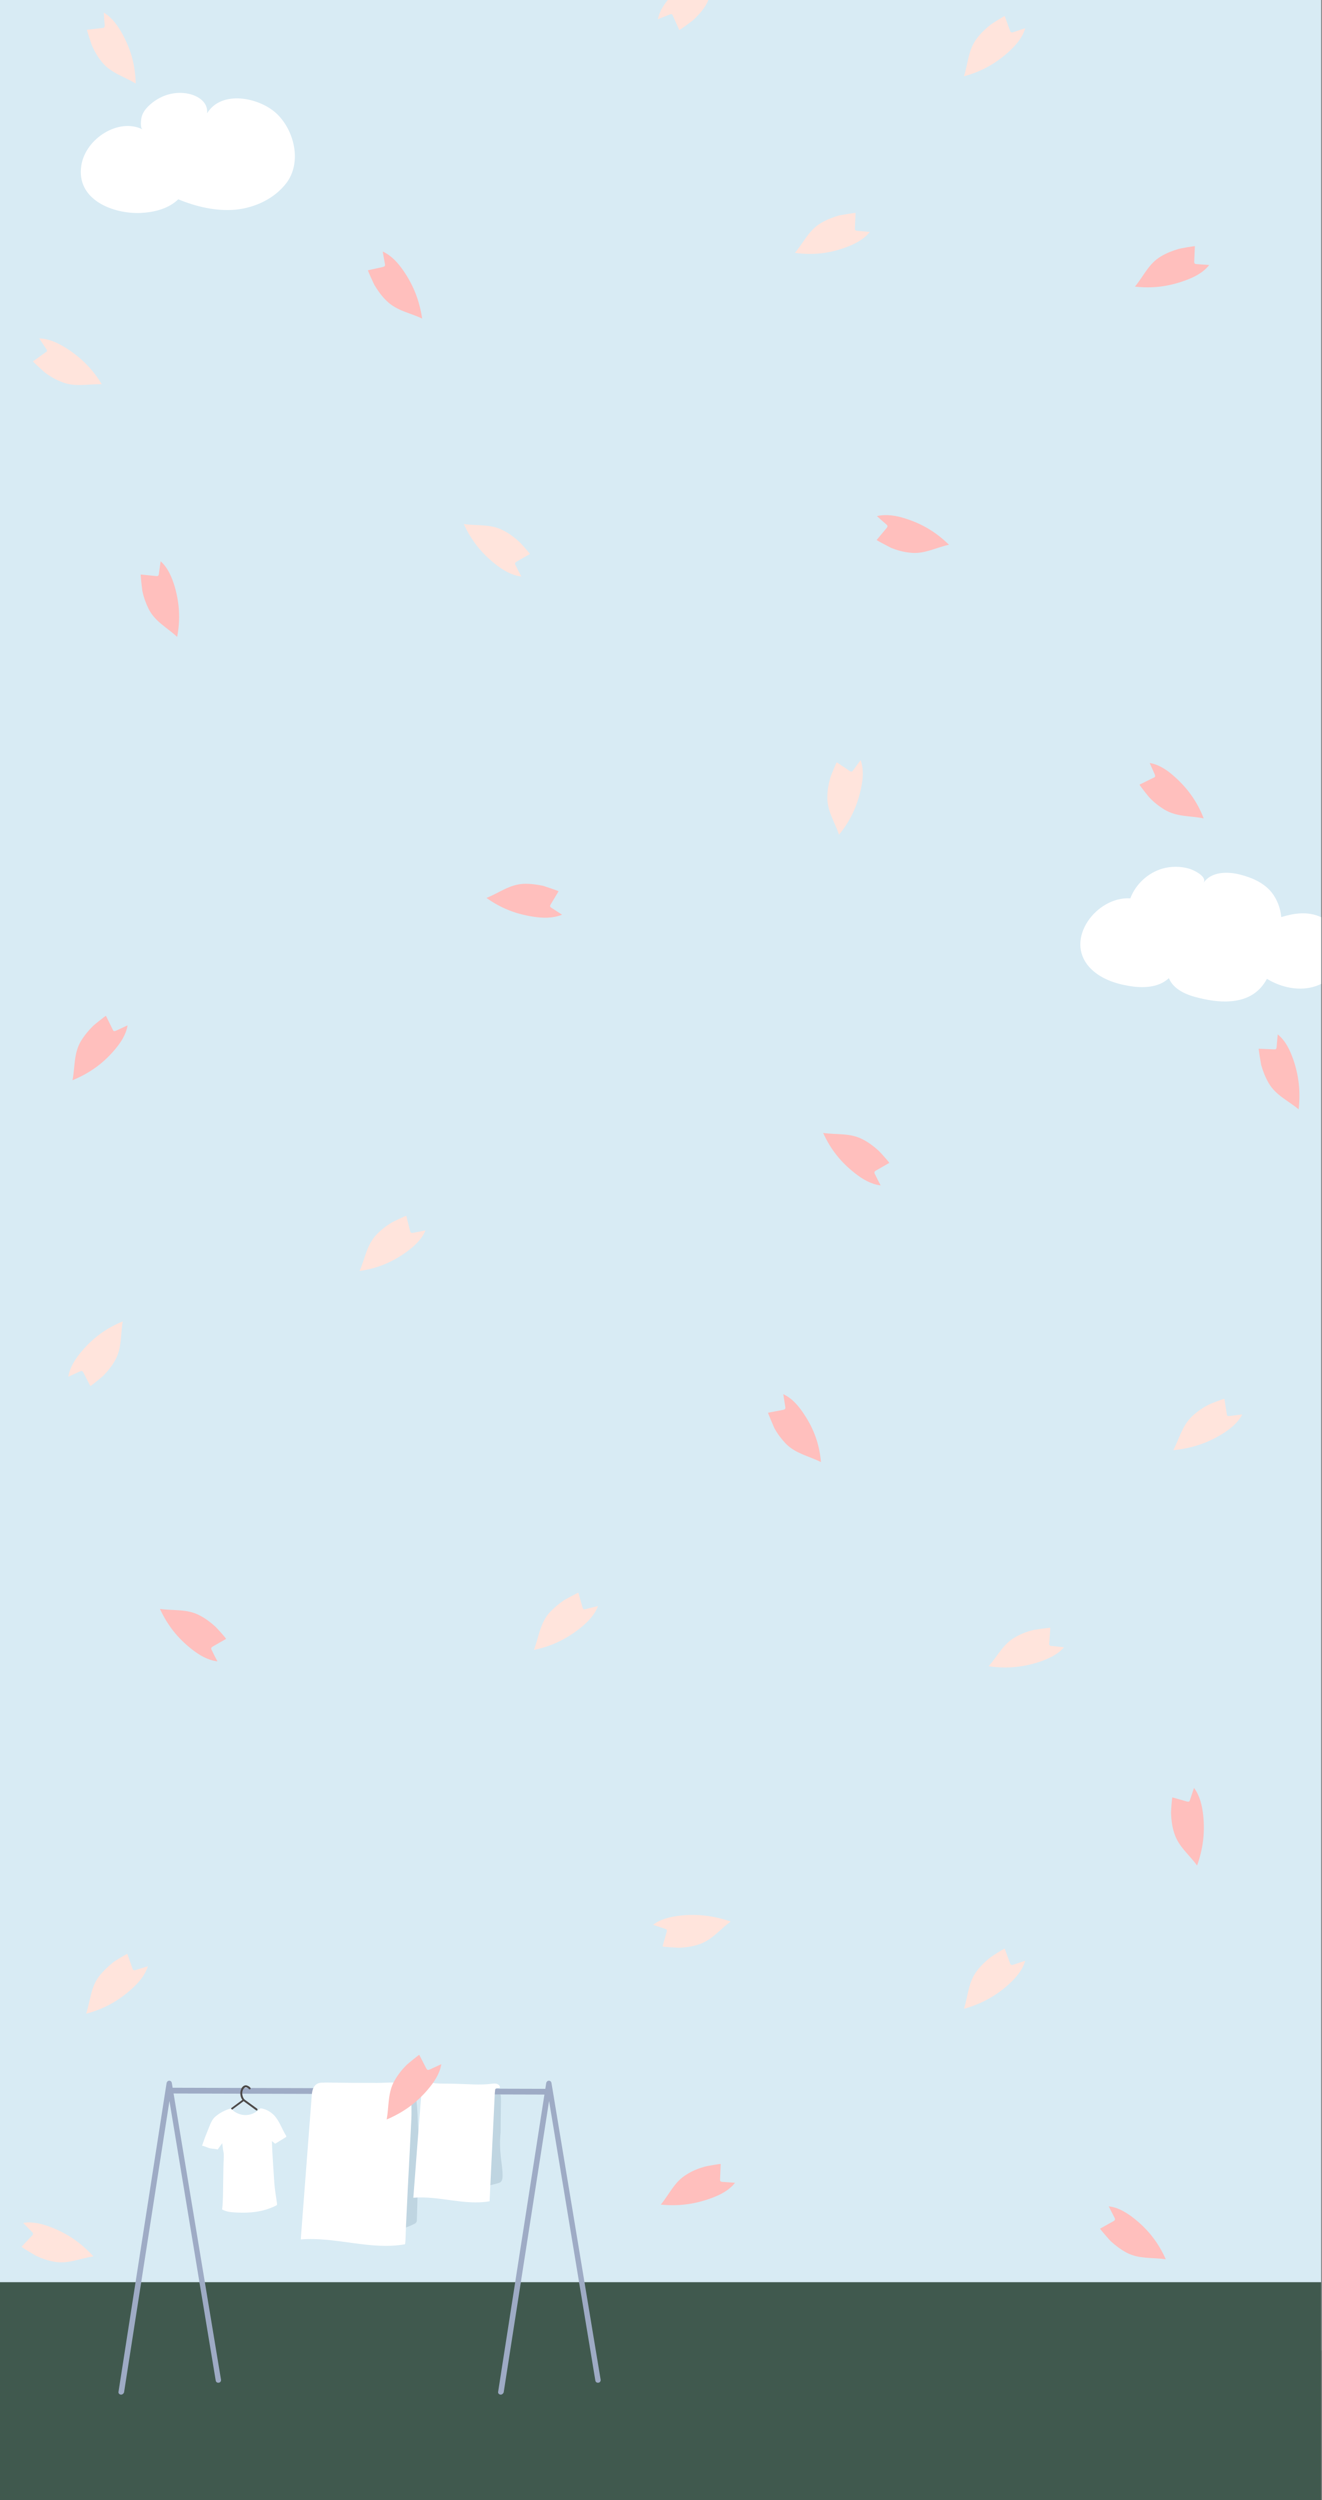 <?xml version="1.0" encoding="utf-8"?>
<!-- Generator: Adobe Illustrator 25.0.1, SVG Export Plug-In . SVG Version: 6.00 Build 0)  -->
<svg version="1.1" id="レイヤー_1" xmlns="http://www.w3.org/2000/svg" xmlns:xlink="http://www.w3.org/1999/xlink" x="0px"
	 y="0px" viewBox="0 0 600 1134" style="enable-background:new 0 0 600 1134;" xml:space="preserve">
<rect x="0" y="0" width="600" height="1134" fill="#808080" stroke="none"/>
<style type="text/css">
	.st0{clip-path:url(#SVGID_2_);}
	.st1{fill:#D8EBF4;}
	.st2{fill:#40594E;}
	.st3{fill:#FFFFFF;}
	.st4{fill:#BFD5E1;}
	.st5{fill:#9EABC5;}
	.st6{fill:#4C4948;}
	.st7{fill:#FFBFBD;}
	.st8{fill:#FFE4DC;}
</style>
<g>
	<defs>
		<rect id="SVGID_1_" x="-0.4" y="-0.4" width="600" height="1134.7"/>
	</defs>
	<clipPath id="SVGID_2_">
		<use xlink:href="#SVGID_1_"  style="overflow:visible;"/>
	</clipPath>
	<g class="st0">
		<g>
			<rect x="-0.4" y="-0.5" class="st1" width="600" height="1066.7"/>
			<g>
				<rect x="-0.4" y="1035.2" class="st2" width="600" height="99"/>
			</g>
		</g>
		<path class="st3" d="M130,83c7.1-9.4,3.6-24-4.6-31.6c-7.8-7.2-24.9-10.7-31.4,0c0.5-5.7-5.1-8.1-8.1-8.8
			c-6.6-1.5-13.5,0.6-18.6,5.6c-1.3,1.3-2.5,2.9-3,4.8c-0.3,1-0.8,5.1,0.4,5.7c-10.8-5.4-25.9,4.1-27.8,16.4
			c-2.4,15.6,14.5,22,26.9,21.5c6.2-0.3,12.7-1.9,17.1-6.2c8.2,3.4,17.2,5.5,26.1,4.7C115.8,94.2,124.6,90.1,130,83z"/>
		<path class="st3" d="M527.6,394c3.9-1.1,8.1-1.1,12,0c1.6,0.4,8.6,3.5,6.6,6.5c3.4-5.1,10.7-5.3,16.6-3.8c5.5,1.4,11,3.8,14.5,8.3
			c2.4,3.1,3.9,7.2,4.2,11c5.9-1.8,11.9-2.7,17.8-0.1c5.6,2.4,10,7.9,10.5,14c0.6,7.7-5.3,15-12.6,17.4c-7.3,2.5-15.6,0.7-22.2-3.3
			c-3,5.6-7.8,8.9-14.2,9.9c-5.5,0.9-11.1,0.1-16.5-1.2c-5.6-1.3-11.6-3.7-13.8-9c-4.7,4.4-11.9,4.6-18.2,3.5
			c-6.6-1.1-13.3-3.5-17.8-8.4c-11.7-12.8,3.3-32.3,18.5-31.3C515.4,401.1,521,395.9,527.6,394z"/>
		<g>
			<path class="st4" d="M227.3,978.4c0.3,3,0.9,5.9,0.8,8.9c0,0.9-0.2,1.8-0.8,2.4c-0.4,0.4-1,0.5-1.6,0.7c-1,0.3-2.1,0.5-3.1,0.8
				c-1.7,0.4-3.6,0.8-5-0.2c-1.6-1-1.9-3.2-2-5.1c-0.2-2.9-0.3-5.9-0.2-8.8c0.1-6.2,0.7-12.4,2.7-18.3c1-3.1,2.5-6,4-8.9
				c0.9-1.7,2.9-6.2,4.5-2.3c1.1,2.7,0.7,6.8,0.7,9.7c0,3.4-0.1,6.7-0.1,10.1C226.8,971,226.9,974.7,227.3,978.4z"/>
			<path class="st4" d="M189.6,962c0.3,7.1,1.5,14.9,0.7,22c-0.9,7.5-0.8,15.2-1.1,22.7c0,0.5,0,1-0.3,1.4c-0.3,0.4-0.7,0.6-1.1,0.8
				c-2.1,1-4.2,1.8-6.4,2.4c-1,0.3-2.1,0.5-3.1,0.3c-0.6-0.2-1.2-0.6-1.7-1c-1.5-1.3-2.6-2.9-3.6-4.6c-3.8-6.8-4.8-14.7-4.3-22.4
				c0.3-5.4,2.5-10.6,5.1-15.4c2.6-4.8,5.5-9.5,7.4-14.6c0.6-1.6,1.1-3.3,2.1-4.7c0.7-1,2.2-2.5,3.6-2.3c1.6,0.2,1.5,2.4,1.7,3.8
				C189.3,954.1,189.5,958.1,189.6,962z"/>
			<path class="st5" d="M55,1086.2c-0.1,0-0.1,0-0.2,0c-0.7-0.1-1.2-0.7-1-1.4l21.8-139.9c0.1-0.6,0.6-1.1,1.2-1.1c0,0,0,0,0,0
				c0.6,0,1.1,0.4,1.2,1.1l22.3,134.5c0.1,0.7-0.3,1.3-1,1.4c-0.7,0.1-1.3-0.3-1.4-1l-21-126.8l-20.6,132.2
				C56.1,1085.7,55.6,1086.2,55,1086.2z"/>
			<path class="st5" d="M227.3,1086.2c-0.1,0-0.1,0-0.2,0c-0.7-0.1-1.2-0.7-1-1.4l21.8-139.9c0.1-0.6,0.6-1.1,1.2-1.1c0,0,0,0,0,0
				c0.6,0,1.1,0.4,1.2,1.1l22.3,134.5c0.1,0.7-0.3,1.3-1,1.4c-0.7,0.1-1.3-0.3-1.4-1l-21-126.8l-20.6,132.2
				C228.4,1085.7,227.9,1086.2,227.3,1086.2z"/>
			<path class="st5" d="M248,950.1C248,950.1,248,950.1,248,950.1l-170.8-0.5c-0.7,0-1.3-0.6-1.3-1.3c0-0.7,0.6-1.3,1.3-1.3
				c0,0,0,0,0,0l170.8,0.5c0.7,0,1.3,0.6,1.3,1.3C249.2,949.6,248.7,950.1,248,950.1z"/>
			<path class="st6" d="M105.3,957c-0.1,0-0.3-0.1-0.4-0.2c-0.1-0.2-0.1-0.5,0.1-0.6c1.6-1.2,3.5-2.6,5-3.7
				c-1.1-1.5-1.2-3.6-0.4-5.2c0.4-0.8,1.2-1.5,2.2-1.4c0.5,0.1,1.6,0.6,1.9,1.2c0.1,0.2,0,0.5-0.2,0.6c-0.2,0.1-0.5,0-0.6-0.2
				c-0.1-0.2-0.8-0.7-1.2-0.7c-0.5-0.1-1,0.4-1.3,0.9c-0.8,1.4-0.5,3.3,0.5,4.6c0.1,0.1,0.1,0.2,0.1,0.3c0,0.1-0.1,0.2-0.2,0.3
				c-1.6,1.2-3.6,2.7-5.4,4C105.4,957,105.4,957,105.3,957z"/>
			<path class="st6" d="M116.5,957.3c-0.1,0-0.2,0-0.3-0.1l-5.9-4.3c-0.2-0.1-0.2-0.4-0.1-0.6s0.4-0.2,0.6-0.1l5.9,4.3
				c0.2,0.1,0.2,0.4,0.1,0.6C116.8,957.3,116.7,957.3,116.5,957.3z"/>
			<path class="st3" d="M107.3,1003.6c-2.3-0.1-4.6-0.3-6.5-1.4c0.3-2,0.3-4.1,0.4-6.1c0.1-4.4,0.1-8.7,0.2-13.1
				c0-2.1,0.3-4.3,0.1-6.4c-0.1-0.6-0.2-1.1-0.3-1.7c0-0.4-0.4-2.6-0.3-2.8c-0.7,1-1.4,1.9-2.1,2.9c-1.1-0.3-2.3-0.3-3.4-0.5
				c-1.3-0.3-2.4-1-3.7-1.2c0.8-2.4,1.7-4.8,2.7-7.2c0.8-1.9,1.5-4.2,3-5.7c2.1-1.9,4.7-3.3,7.4-4c1.6,1.8,3.9,2.9,6.3,3
				c2.4,0.1,4.8-0.9,6.5-2.6c0.2-0.2,0.4-0.4,0.6-0.4c0.2-0.1,0.4,0,0.6,0c2.1,0.4,4,1.5,5.5,3c2.5,2.6,3.6,6.2,5.5,9.3
				c0.1,0.1,0.2,0.3,0.1,0.5c0,0.2-0.2,0.2-0.3,0.3c-1.6,1-3.2,2-4.7,2.9c-0.5-0.4-1-0.8-1.5-1.2c0.2,6.3,0.7,12.6,1.1,18.9
				c0.2,3.2,0.8,6.2,1.2,9.3c0,0.2,0.1,0.5,0,0.7c-0.1,0.2-0.3,0.3-0.5,0.4C119.3,1003.4,113.5,1003.9,107.3,1003.6z"/>
			<path class="st3" d="M144.4,945c-2,0.8-2.7,2.8-2.9,5.4c-1.7,21.8-3.3,43.6-5,65.4c15.8-1.3,31.7,5,47.3,2.2
				c0.3-0.1,0.4-8.4,0.5-9.2c0.5-10.6,1-21.2,1.6-31.8c0.3-5.3,0.5-10.6,0.8-15.9c0.2-4.1-0.2-8.2,0.3-12.2c0.1-0.5,0-1,0.3-1.4
				c0.2-0.3,0.8-0.3,0.8-0.6c0.1-0.4,0.1-0.5-0.1-0.9c-0.7-1.3-4.1-1.3-5.2-1.3c-4.5-0.3-8.9,0.2-13.4,0.1c-5.7,0-11.4,0-17.2-0.1
				c-1.9,0-3.9-0.1-5.8,0C145.6,944.7,144.9,944.8,144.4,945z"/>
			<path class="st3" d="M226.7,947.1c-0.3,0.2-0.8,0.1-1.2,0.1c-0.3,0.1-0.6,0.2-0.7,0.5c-0.1,0.2-0.1,0.3-0.1,0.5
				c-0.2,1.6-0.2,3.2-0.3,4.8c-0.1,2.1-0.2,4.1-0.3,6.2c-0.2,4.1-0.4,8.2-0.6,12.3c-0.4,9-0.9,18-1.3,27c-11.4,2-23-2.6-34.6-1.6
				c1.2-15.9,2.4-31.8,3.7-47.8c0.1-1.5,0.5-3.3,1.9-4.2c0,0,0,0,0.1,0c1.5-0.9,2.9,0,4.4,0.1c3,0.2,6,0.1,9,0.2
				c5.4,0.1,11.1,0.7,16.5,0c0.7-0.1,1.5-0.2,2.2,0c0.7,0.2,1.4,0.7,1.5,1.5C226.8,946.8,226.8,947,226.7,947.1z"/>
		</g>
		<g>
			<path class="st7" d="M515.1,1006.6c-3.5-2.8-7.4-5.3-11.9-5.8c0.9,1.7,1.7,3.4,2.6,5.1c0.2,0.3,0.3,0.6,0.2,1
				c-0.1,0.3-0.4,0.4-0.6,0.6c-2,1.1-4.1,2.3-6.1,3.4c-0.2,0.1,4.4,5.3,4.8,5.7c2.2,2,4.6,3.8,7.2,5.2c5.7,3,11.7,2.1,17.8,3
				C525.8,1017.4,521.3,1011.6,515.1,1006.6z"/>
			<path class="st7" d="M533.3,352.5c-3.3-3-7.1-5.7-11.5-6.4c0.8,1.7,1.5,3.5,2.3,5.2c0.1,0.3,0.3,0.7,0.1,1
				c-0.1,0.3-0.4,0.4-0.7,0.5c-2.1,1-4.2,2.1-6.3,3.1c-0.2,0.1,4.1,5.5,4.5,5.9c2,2.1,4.4,4,6.9,5.5c5.6,3.3,11.5,2.7,17.7,3.9
				C543.5,363.9,539.2,357.8,533.3,352.5z"/>
			<path class="st7" d="M546.1,823.5c-0.5-4.4-1.5-9-4.2-12.5c-0.6,1.8-1.2,3.6-1.8,5.4c-0.1,0.3-0.2,0.7-0.5,0.8
				c-0.3,0.1-0.6,0-0.8,0c-2.2-0.6-4.5-1.3-6.7-1.9c-0.2-0.1-0.7,6.9-0.6,7.4c0.1,2.9,0.5,5.9,1.4,8.7c1.9,6.2,6.7,9.7,10.4,14.8
				C546,838.7,546.9,831.4,546.1,823.5z"/>
			<path class="st8" d="M23.5,1010.4c-4.1-1.6-8.6-2.8-13-2.1c1.3,1.4,2.7,2.7,4,4.1c0.2,0.2,0.5,0.5,0.5,0.9c0,0.3-0.2,0.5-0.4,0.7
				c-1.6,1.7-3.2,3.4-4.8,5.1c-0.2,0.2,5.8,3.7,6.3,4c2.7,1.3,5.5,2.3,8.4,2.8c6.4,1.2,11.7-1.5,17.9-2.4
				C36.9,1017.5,30.9,1013.3,23.5,1010.4z"/>
			<path class="st8" d="M390.7,358c1-4.4,1.4-9-0.1-13.2c-1.1,1.5-2.3,3.1-3.4,4.6c-0.2,0.3-0.4,0.6-0.8,0.6c-0.3,0-0.6-0.1-0.8-0.3
				c-1.9-1.3-3.8-2.6-5.8-3.9c-0.2-0.1-2.8,6.3-2.9,6.8c-0.8,2.8-1.4,5.8-1.4,8.7c-0.2,6.5,3.3,11.4,5.3,17.3
				C385.9,372.4,389,365.7,390.7,358z"/>
			<path class="st7" d="M586.9,480.4c-1.5-4.2-3.5-8.4-7-11.2c-0.2,1.9-0.3,3.8-0.5,5.7c0,0.3-0.1,0.7-0.3,0.9
				c-0.2,0.2-0.5,0.2-0.8,0.2c-2.3-0.1-4.7-0.2-7-0.3c-0.2,0,1,6.8,1.1,7.4c0.8,2.8,1.9,5.6,3.4,8.2c3.3,5.6,8.8,7.9,13.6,11.9
				C590.3,495.2,589.5,487.9,586.9,480.4z"/>
			<path class="st8" d="M554.3,650.7c3.8-2.3,7.5-5.2,9.5-9.1c-1.9,0.2-3.8,0.5-5.7,0.7c-0.3,0-0.7,0.1-1-0.1
				c-0.2-0.2-0.3-0.5-0.3-0.8c-0.4-2.3-0.7-4.6-1.1-6.9c0-0.2-6.5,2.3-7,2.6c-2.6,1.3-5.1,3-7.3,5c-4.8,4.3-6,10.2-8.9,15.7
				C540.5,657,547.5,654.8,554.3,650.7z"/>
			<path class="st7" d="M537.7,127.3c4.2-1.5,8.4-3.6,11.1-7.1c-1.9-0.1-3.8-0.3-5.7-0.4c-0.3,0-0.7-0.1-0.9-0.3
				c-0.2-0.2-0.2-0.5-0.2-0.8c0.1-2.3,0.2-4.7,0.3-7c0-0.2-6.8,1-7.3,1.2c-2.8,0.8-5.6,1.9-8.1,3.4c-5.6,3.3-7.8,8.9-11.8,13.7
				C522.9,130.9,530.2,130,537.7,127.3z"/>
			<path class="st8" d="M30.2,158c-3.8-2.4-8-4.4-12.4-4.5c1.1,1.6,2.1,3.2,3.2,4.8c0.2,0.3,0.4,0.6,0.3,0.9
				c-0.1,0.3-0.3,0.5-0.6,0.6c-1.9,1.4-3.8,2.7-5.7,4.1c-0.2,0.1,5,4.8,5.4,5.1c2.4,1.8,5,3.3,7.7,4.3c6,2.4,11.8,0.8,18.1,1
				C42.1,167.5,36.9,162.3,30.2,158z"/>
			<path class="st7" d="M194.1,947.9c2.9-3.4,5.5-7.2,6.2-11.6c-1.7,0.8-3.5,1.6-5.2,2.4c-0.3,0.1-0.6,0.3-1,0.2
				c-0.3-0.1-0.4-0.4-0.6-0.6c-1.1-2.1-2.1-4.1-3.2-6.2c-0.1-0.2-5.4,4.2-5.8,4.6c-2.1,2.1-3.9,4.4-5.4,7
				c-3.2,5.6-2.5,11.6-3.6,17.7C183,958.2,189,953.9,194.1,947.9z"/>
			<path class="st8" d="M383.6,112.3c4.2-1.5,8.4-3.6,11.2-7.1c-1.9-0.2-3.8-0.3-5.7-0.5c-0.3,0-0.7-0.1-0.9-0.3
				c-0.2-0.2-0.2-0.5-0.2-0.8c0.1-2.3,0.2-4.7,0.3-7c0-0.2-6.8,1-7.4,1.1c-2.8,0.8-5.6,1.9-8.2,3.4c-5.6,3.3-7.9,8.8-11.9,13.6
				C368.9,115.8,376.2,115,383.6,112.3z"/>
			<path class="st7" d="M51.6,476.7c2.9-3.3,5.6-7.2,6.3-11.6c-1.7,0.8-3.5,1.6-5.2,2.4c-0.3,0.1-0.7,0.3-1,0.2
				c-0.3-0.1-0.4-0.4-0.5-0.6c-1-2.1-2.1-4.2-3.1-6.3c-0.1-0.2-5.5,4.2-5.9,4.6c-2.1,2.1-4,4.4-5.5,6.9c-3.3,5.6-2.6,11.6-3.8,17.7
				C40.4,486.9,46.4,482.7,51.6,476.7z"/>
			<path class="st8" d="M59.3,902.6c3.3-2.9,6.5-6.4,7.8-10.7c-1.8,0.6-3.6,1.1-5.5,1.7c-0.3,0.1-0.7,0.2-1,0
				c-0.3-0.1-0.4-0.4-0.5-0.7c-0.8-2.2-1.5-4.4-2.3-6.6c-0.1-0.2-6,3.4-6.4,3.8c-2.3,1.8-4.5,3.9-6.3,6.2c-4,5.1-4,11.1-6,17.1
				C46.8,911.4,53.3,907.9,59.3,902.6z"/>
			<path class="st7" d="M183.3,123.1c-2.5-3.7-5.6-7.2-9.6-9c0.3,1.9,0.7,3.8,1,5.6c0.1,0.3,0.1,0.7-0.1,1c-0.2,0.2-0.5,0.3-0.8,0.4
				c-2.3,0.5-4.6,1-6.8,1.5c-0.2,0,2.7,6.3,3,6.8c1.5,2.5,3.3,5,5.4,7c4.6,4.6,10.5,5.4,16.2,8.1
				C190.4,136.6,187.8,129.7,183.3,123.1z"/>
			<path class="st8" d="M263.1,738.7c3.5-2.8,6.8-6.1,8.3-10.2c-1.9,0.5-3.7,0.9-5.6,1.4c-0.3,0.1-0.7,0.2-1,0
				c-0.2-0.2-0.3-0.5-0.4-0.7c-0.6-2.2-1.3-4.5-1.9-6.7c-0.1-0.2-6.1,3.1-6.6,3.4c-2.4,1.7-4.7,3.6-6.7,5.8
				c-4.2,4.9-4.6,10.9-6.9,16.7C250.2,746.8,256.8,743.6,263.1,738.7z"/>
			<path class="st8" d="M37.2,612.8c-2.9,3.4-5.5,7.3-6.2,11.7c1.7-0.8,3.5-1.6,5.2-2.4c0.3-0.1,0.6-0.3,1-0.2
				c0.3,0.1,0.4,0.4,0.6,0.6c1.1,2.1,2.1,4.1,3.2,6.2c0.1,0.2,5.4-4.2,5.8-4.6c2.1-2.1,3.9-4.4,5.4-7c3.2-5.6,2.4-11.6,3.5-17.7
				C48.3,602.4,42.3,606.8,37.2,612.8z"/>
			<path class="st7" d="M365,641.6c-2.4-3.7-5.4-7.3-9.5-9.2c0.3,1.9,0.6,3.8,0.9,5.7c0.1,0.3,0.1,0.7-0.1,1
				c-0.2,0.2-0.5,0.3-0.8,0.4c-2.3,0.4-4.6,0.9-6.9,1.3c-0.2,0,2.6,6.4,2.8,6.9c1.4,2.6,3.2,5,5.2,7.1c4.5,4.6,10.4,5.6,16,8.4
				C371.9,655.1,369.4,648.2,365,641.6z"/>
			<path class="st7" d="M86.8,747.9c3.5,2.8,7.5,5.2,11.9,5.7c-0.9-1.7-1.8-3.4-2.6-5.1c-0.2-0.3-0.3-0.6-0.2-1
				c0.1-0.3,0.4-0.4,0.6-0.6c2-1.2,4.1-2.3,6.1-3.5c0.2-0.1-4.5-5.3-4.9-5.6c-2.2-2-4.6-3.8-7.2-5.1c-5.7-3-11.7-2-17.9-2.9
				C76,737.2,80.6,743,86.8,747.9z"/>
			<path class="st7" d="M79.3,266.1c-1.3-4.3-3.1-8.6-6.4-11.5c-0.3,1.9-0.5,3.8-0.8,5.7c0,0.3-0.1,0.7-0.4,0.9
				c-0.2,0.2-0.6,0.1-0.8,0.1c-2.3-0.2-4.6-0.5-7-0.7c-0.2,0,0.6,6.9,0.7,7.4c0.6,2.9,1.6,5.7,2.9,8.3c3,5.8,8.4,8.4,12.9,12.6
				C81.9,281.1,81.5,273.8,79.3,266.1z"/>
			<path class="st7" d="M241.9,415.8c4.4,0.7,9.1,0.8,13.2-0.9c-1.6-1-3.2-2.1-4.8-3.1c-0.3-0.2-0.6-0.4-0.6-0.7
				c-0.1-0.3,0.1-0.6,0.2-0.8c1.2-2,2.4-4,3.6-6c0.1-0.2-6.5-2.3-7-2.5c-2.9-0.6-5.9-1-8.8-0.9c-6.5,0.3-11.1,4.1-16.9,6.4
				C227.2,411.9,234.1,414.6,241.9,415.8z"/>
			<path class="st7" d="M411.2,235.3c-4.2-1.4-8.8-2.2-13.2-1.2c1.4,1.3,2.8,2.5,4.3,3.8c0.2,0.2,0.5,0.5,0.5,0.8
				c0,0.3-0.2,0.5-0.4,0.8c-1.5,1.8-3,3.6-4.5,5.4c-0.2,0.2,6,3.3,6.5,3.6c2.7,1.1,5.6,1.9,8.6,2.2c6.4,0.8,11.6-2.3,17.7-3.6
				C425,241.5,418.7,237.7,411.2,235.3z"/>
			<path class="st8" d="M308.9,868.9c-4.4,0.5-9,1.5-12.5,4.2c1.8,0.6,3.6,1.2,5.4,1.8c0.3,0.1,0.7,0.2,0.8,0.5c0.1,0.3,0,0.6,0,0.8
				c-0.6,2.2-1.3,4.5-1.9,6.7c-0.1,0.2,6.9,0.6,7.4,0.6c2.9-0.1,5.9-0.5,8.7-1.4c6.2-1.9,9.7-6.7,14.8-10.5
				C324,869,316.7,868.1,308.9,868.9z"/>
			<path class="st8" d="M457.7,900.2c3.3-3,6.4-6.5,7.6-10.8c-1.8,0.6-3.6,1.2-5.4,1.8c-0.3,0.1-0.7,0.2-1,0
				c-0.3-0.1-0.4-0.4-0.5-0.7c-0.8-2.2-1.6-4.4-2.4-6.6c-0.1-0.2-5.9,3.5-6.4,3.9c-2.3,1.8-4.5,3.9-6.3,6.3
				c-3.9,5.2-3.9,11.2-5.8,17.1C445.3,909,451.8,905.5,457.7,900.2z"/>
			<path class="st7" d="M322.5,997.2c4.2-1.5,8.4-3.6,11.1-7.1c-1.9-0.1-3.8-0.3-5.7-0.4c-0.3,0-0.7-0.1-0.9-0.3
				c-0.2-0.2-0.2-0.5-0.2-0.8c0.1-2.3,0.2-4.7,0.3-7c0-0.2-6.8,1-7.3,1.2c-2.8,0.8-5.6,1.9-8.1,3.5c-5.6,3.3-7.8,8.9-11.8,13.7
				C307.7,1000.8,315,999.9,322.5,997.2z"/>
			<path class="st8" d="M471.5,753.9c4.2-1.4,8.5-3.3,11.4-6.7c-1.9-0.2-3.8-0.4-5.7-0.6c-0.3,0-0.7-0.1-0.9-0.4
				c-0.2-0.2-0.2-0.5-0.1-0.8c0.2-2.3,0.3-4.7,0.5-7c0-0.2-6.8,0.8-7.4,0.9c-2.9,0.7-5.7,1.7-8.3,3.2c-5.7,3.1-8.1,8.6-12.3,13.3
				C456.6,757,464,756.3,471.5,753.9z"/>
			<path class="st8" d="M55.7,15.7c-2.1-3.9-4.8-7.7-8.6-10c0.1,1.9,0.3,3.8,0.4,5.7c0,0.3,0,0.7-0.2,1c-0.2,0.2-0.5,0.3-0.8,0.3
				c-2.3,0.3-4.6,0.5-7,0.8c-0.2,0,2,6.6,2.2,7.1c1.2,2.7,2.7,5.3,4.6,7.6c4.1,5,9.9,6.4,15.3,9.7C61.4,29.8,59.5,22.7,55.7,15.7z"
				/>
			<path class="st8" d="M305.4-2.6c-3.1,3.2-5.9,6.9-6.8,11.3c1.8-0.7,3.5-1.4,5.3-2.1c0.3-0.1,0.7-0.3,1-0.1
				c0.3,0.1,0.4,0.4,0.5,0.7c1,2.1,1.9,4.3,2.9,6.4c0.1,0.2,5.6-3.9,6.1-4.3c2.2-2,4.2-4.2,5.8-6.7C323.6-3,323.1-9,324.6-15
				C317.1-12.3,310.9-8.3,305.4-2.6z"/>
			<path class="st8" d="M457.7,23.6c3.3-3,6.4-6.5,7.6-10.8c-1.8,0.6-3.6,1.2-5.4,1.8c-0.3,0.1-0.7,0.2-1,0
				c-0.3-0.1-0.4-0.4-0.5-0.7c-0.8-2.2-1.6-4.4-2.4-6.6c-0.1-0.2-5.9,3.5-6.4,3.9c-2.3,1.8-4.5,3.9-6.3,6.3
				c-3.9,5.2-3.9,11.2-5.8,17.1C445.3,32.5,451.8,28.9,457.7,23.6z"/>
			<path class="st8" d="M184.3,568c3.6-2.6,7.1-5.7,8.8-9.9c-1.9,0.4-3.7,0.8-5.6,1.1c-0.3,0.1-0.7,0.1-1-0.1
				c-0.2-0.2-0.3-0.5-0.4-0.8c-0.6-2.3-1.1-4.5-1.7-6.8c0-0.2-6.3,2.8-6.7,3.1c-2.5,1.5-4.9,3.4-6.9,5.5c-4.4,4.7-5.1,10.7-7.6,16.4
				C171.1,575.4,177.9,572.6,184.3,568z"/>
			<path class="st8" d="M224.7,255.8c3.5,2.8,7.5,5.2,11.9,5.7c-0.9-1.7-1.8-3.4-2.6-5.1c-0.2-0.3-0.3-0.6-0.2-1
				c0.1-0.3,0.4-0.4,0.6-0.6c2-1.2,4.1-2.3,6.1-3.5c0.2-0.1-4.5-5.3-4.9-5.6c-2.2-2-4.6-3.8-7.2-5.1c-5.7-3-11.7-2-17.9-2.9
				C213.9,245.1,218.5,250.9,224.7,255.8z"/>
			<path class="st7" d="M387.8,532c3.5,2.8,7.5,5.2,11.9,5.7c-0.9-1.7-1.8-3.4-2.6-5.1c-0.2-0.3-0.3-0.6-0.2-1
				c0.1-0.3,0.4-0.4,0.6-0.6c2-1.2,4.1-2.3,6.1-3.5c0.2-0.1-4.5-5.3-4.9-5.6c-2.2-2-4.6-3.8-7.2-5.1c-5.7-3-11.7-2-17.9-2.9
				C377,521.4,381.6,527.1,387.8,532z"/>
		</g>
	</g>
</g>
</svg>
